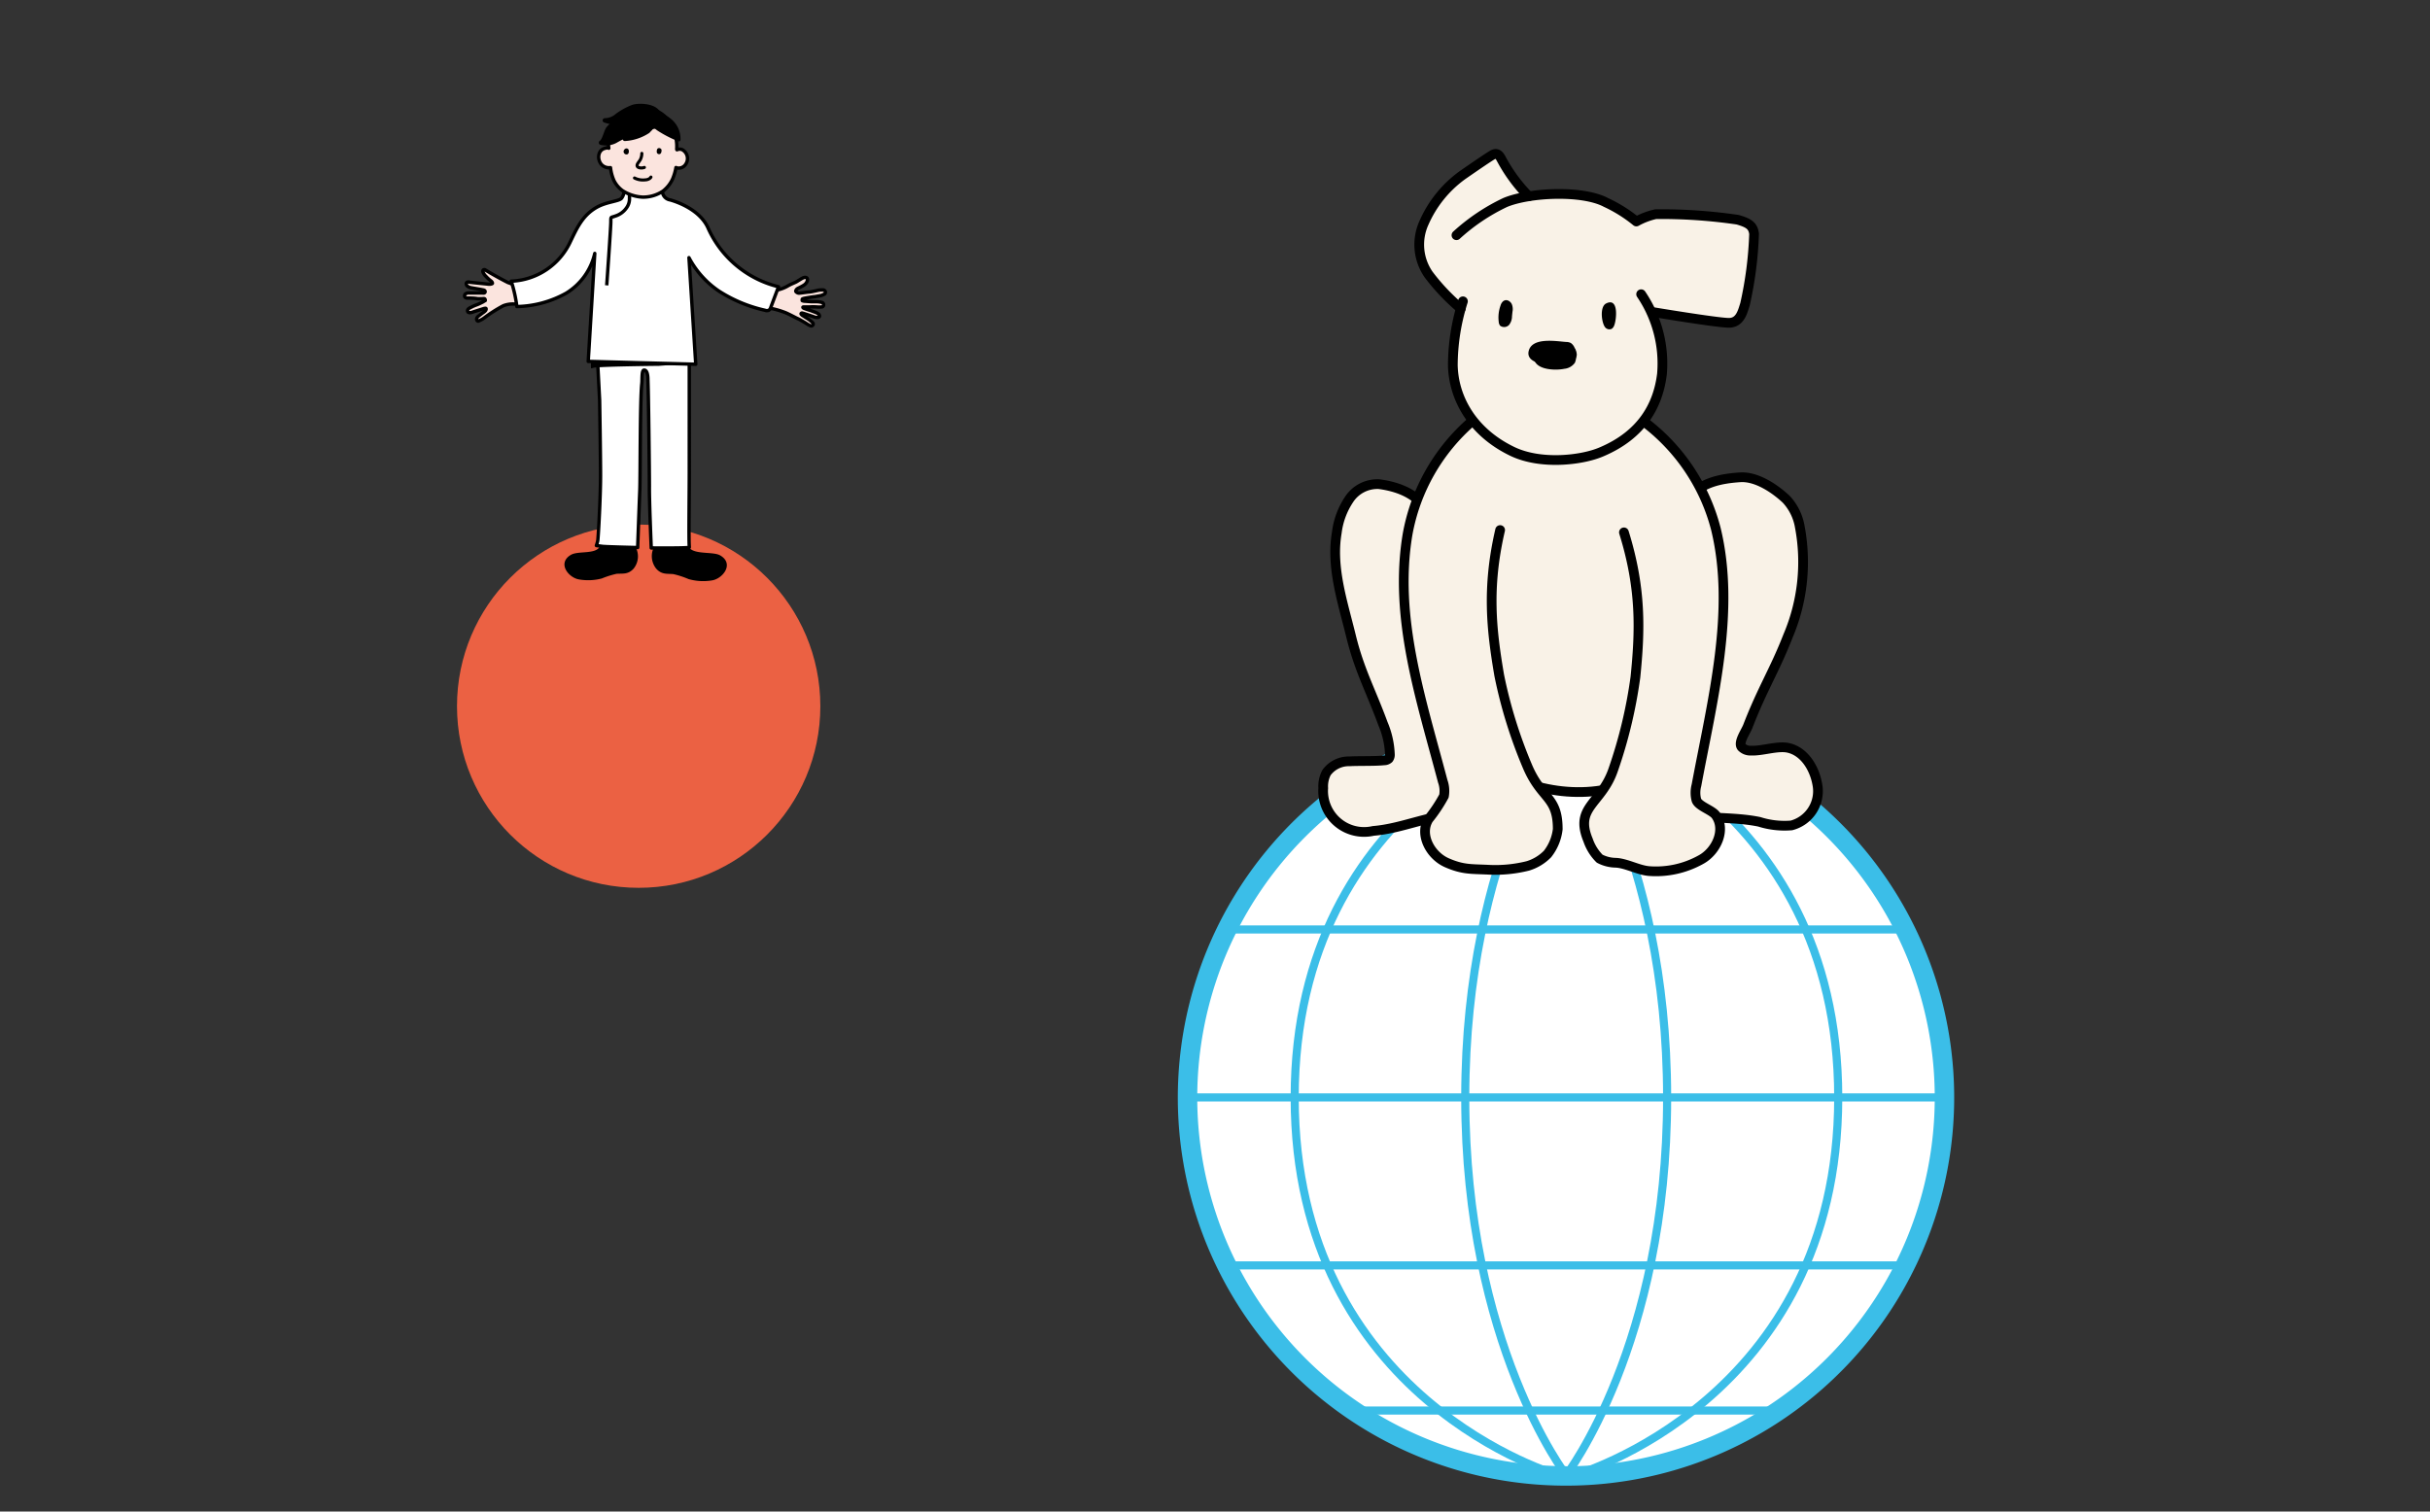<svg id="レイヤー_1" data-name="レイヤー 1" xmlns="http://www.w3.org/2000/svg" viewBox="0 0 315 196"><rect x="0" y="0" width="315" height="196" fill="#333333" stroke="none"/><defs><style>.cls-1{fill:#eb6143;}.cls-10,.cls-2{fill:#fff;}.cls-11,.cls-12,.cls-3,.cls-4,.cls-6{fill:none;}.cls-3{stroke:#3bbee8;}.cls-3,.cls-4{stroke-width:1.05px;}.cls-4{stroke:#0091da;}.cls-5{fill:#3bbee8;}.cls-10,.cls-11,.cls-12,.cls-13,.cls-14,.cls-6,.cls-8,.cls-9{stroke:#000;stroke-linejoin:round;}.cls-10,.cls-12,.cls-13,.cls-14,.cls-6,.cls-8,.cls-9{stroke-linecap:round;}.cls-6{stroke-width:1.26px;}.cls-7{fill:#f9f2e7;}.cls-8{fill:#fbe4de;}.cls-10,.cls-8{stroke-width:0.44px;}.cls-9{stroke-width:0.35px;}.cls-11{stroke-width:0.44px;}.cls-12{stroke-width:0.4px;}.cls-13{stroke-width:0.58px;}.cls-14{stroke-width:0.43px;}</style></defs><circle class="cls-1" cx="82.79" cy="91.57" r="23.55"/><circle class="cls-2" cx="203.04" cy="142.31" r="49" transform="translate(52.41 339.27) rotate(-87.62)"/><line class="cls-3" x1="252.04" y1="142.3" x2="154.06" y2="142.3"/><line class="cls-3" x1="246.94" y1="120.52" x2="159.15" y2="120.52"/><line class="cls-4" x1="230.48" y1="101.71" x2="175.61" y2="101.71"/><line class="cls-3" x1="246.94" y1="164.08" x2="159.15" y2="164.08"/><line class="cls-3" x1="230.48" y1="182.9" x2="175.61" y2="182.9"/><path class="cls-3" d="M203.05,93.31s-13.11,17-13.11,49,13.11,49,13.11,49"/><path class="cls-3" d="M202.12,93.31s-34.29,9.7-34.29,49,34.29,49,34.29,49"/><path class="cls-3" d="M203,93.31s13.11,17,13.11,49-13.11,49-13.11,49"/><path class="cls-3" d="M204,93.31s34.29,9.7,34.29,49-34.29,49-34.29,49"/><path class="cls-5" d="M203,92a50.32,50.32,0,1,0,50.32,50.31A50.31,50.31,0,0,0,203,92Zm0,98.11a47.8,47.8,0,1,1,47.8-47.8A47.8,47.8,0,0,1,203,190.13Z"/><path class="cls-6" d="M188.75,104a12.58,12.58,0,0,1,5-.72"/><path class="cls-6" d="M213,103.22a14.31,14.31,0,0,1,4.08.19"/><path class="cls-7" d="M218.91,64.7c1.37-2.1,4.17-2.65,6.68-2.81,2.09-.13,4.42,1.41,5.95,2.84a6.93,6.93,0,0,1,1.77,3.6,24.54,24.54,0,0,1-1.54,14.16c-1.75,4.48-3.3,6.78-5.2,11.69-.27.7-1.27,2.08-.81,2.68a1.59,1.59,0,0,0,1.25.47c1.38.07,3.37-.64,4.73-.37,2.2.44,3.56,2.76,3.88,5a4.59,4.59,0,0,1-3.4,5.07,10.84,10.84,0,0,1-4.17-.47c-3.24-.66-6.62-.36-9.88-1a4.09,4.09,0,0,1-2.5-1.19,3.7,3.7,0,0,1-.69-2,9.28,9.28,0,0,1,.25-3.48,6.5,6.5,0,0,1-2.8,2c-6.11,3.1-13.85,1.94-19.61-1.77a9,9,0,0,1,0,4.17,2.91,2.91,0,0,1-1.1,2,3.79,3.79,0,0,1-2,.27c-4-.09-7.72,1.85-11.68,2.17a5.31,5.31,0,0,1-6.49-5.55,3.81,3.81,0,0,1,.42-2,3.57,3.57,0,0,1,3-1.47c1.15-.07,3.32,0,4.47-.13a.87.87,0,0,0,.6-.22.84.84,0,0,0,.15-.54,11.19,11.19,0,0,0-.9-4c-1.58-4.31-3.05-6.9-4.14-11.36s-2.61-8.91-1.84-13.42a9.91,9.91,0,0,1,1.58-4.27,4.38,4.38,0,0,1,3.89-2c2.52.32,5.29,1.37,6.23,3.73Z"/><path class="cls-6" d="M218.91,64.7c1.37-2.1,4.17-2.65,6.68-2.81,2.09-.13,4.42,1.41,5.95,2.84a6.93,6.93,0,0,1,1.77,3.6,24.54,24.54,0,0,1-1.54,14.16c-1.75,4.48-3.3,6.78-5.2,11.69-.27.7-1.27,2.08-.81,2.68a1.59,1.59,0,0,0,1.25.47c1.38.07,3.37-.64,4.73-.37,2.2.44,3.56,2.76,3.88,5a4.59,4.59,0,0,1-3.4,5.07,10.84,10.84,0,0,1-4.17-.47c-3.24-.66-6.62-.36-9.88-1"/><path class="cls-6" d="M189.7,105.57c-4-.09-7.72,1.85-11.68,2.17a5.31,5.31,0,0,1-6.49-5.55,3.81,3.81,0,0,1,.42-2,3.57,3.57,0,0,1,3-1.47c1.15-.07,3.32,0,4.47-.13a.87.87,0,0,0,.6-.22.84.84,0,0,0,.15-.54,11.19,11.19,0,0,0-.9-4c-1.58-4.31-3.05-6.9-4.14-11.36s-2.61-8.91-1.84-13.42a9.91,9.91,0,0,1,1.58-4.27,4.38,4.38,0,0,1,3.89-2c2.52.32,5.29,1.37,6.23,3.73"/><path class="cls-8" d="M63.62,36.41c.18.13.23.29.21.34s-.26.12-.47.1L60.9,36.6a.47.47,0,0,0-.35,0c-.18.11-.11.32,0,.47a1.06,1.06,0,0,0,.57.25c.5.1,1,.16,1.48.27a.47.47,0,0,1,.19.06.2.2,0,0,1,.1.16.18.18,0,0,1-.13.18.63.63,0,0,1-.24,0c-.55,0-1.09,0-1.65,0a.85.85,0,0,0-.5.1.32.32,0,0,0-.09.45.44.44,0,0,0,.3.11c.47,0,.88,0,1.34.08.19,0,.39,0,.55,0s.37-.07.42.11,0,.14-.1.19a1.68,1.68,0,0,1-.37.21,5.06,5.06,0,0,1-.67.3,5,5,0,0,0-.71.32,1.08,1.08,0,0,0-.34.21.31.31,0,0,0-.05.37.32.32,0,0,0,.2.1,1.09,1.09,0,0,0,.5-.1L62.74,40c.09,0,.19-.06.26,0a.18.18,0,0,1,0,.16.39.39,0,0,1-.08.14,1.84,1.84,0,0,1-.34.27c-.09.07-.55.41-.64.49a.55.55,0,0,0-.16.31c0,.11.09.27.2.27a3.08,3.08,0,0,0,.76-.4,19.09,19.09,0,0,1,2.49-1.59,3.38,3.38,0,0,1,1.34-.23,3.71,3.71,0,0,0,1.25-.17c.68-.31.43-1.68.53-2.3a5.19,5.19,0,0,1-2.54-.33c-1-.51-2-1.07-2.94-1.64-.1-.06-.37,0-.24.35a3.14,3.14,0,0,0,.18.31c.08.1.23.24.31.33A4.48,4.48,0,0,0,63.62,36.41Z"/><path class="cls-9" d="M78.6,70.42a2.91,2.91,0,0,1,1.39.13c.91.14,2.08-.15,2.42.88A2.34,2.34,0,0,1,82,73.62c-.65.72-1.28.55-2.1.61a12.12,12.12,0,0,0-1.94.61,6.77,6.77,0,0,1-2.87.12c-1.19-.18-2.66-1.89-1-2.86.92-.53,3.2,0,3.8-1.13A1.41,1.41,0,0,1,78.6,70.42Z"/><path class="cls-9" d="M89.06,70.83c.47,1.39,3.3.79,4.23,1.35,1.7,1,.17,2.75-1.05,2.91a6.74,6.74,0,0,1-2.93-.17,11.47,11.47,0,0,0-2-.65c-.83-.08-1.48.09-2.13-.67a2.41,2.41,0,0,1-.39-2.24c.37-1.06,1.56-.73,2.49-.86.49-.06,1-.38,1.43-.11A.86.86,0,0,1,89.06,70.83Z"/><path class="cls-8" d="M99.13,37.4a3,3,0,0,0,1.59.21,4.57,4.57,0,0,0,1.5-.59c.41-.22.73-.33,1-.47.51-.3.91-.61,1.18-.58s.32.22.23.51a1.12,1.12,0,0,1-.48.53c-.29.19-.69.35-.8.43s-.22.25-.19.34.24.23.41.23.8-.1,1.22-.14c.26,0,.81-.13,1.17-.21a2.36,2.36,0,0,1,.75-.06.3.3,0,0,1,.21.5,1.81,1.81,0,0,1-.74.27l-.56.1c-.16,0-1.32.19-1.47.24s-.15.06-.16.13,0,.12,0,.14a.81.81,0,0,0,.37.08l.84.06.67,0a2.32,2.32,0,0,1,.74.12c.24.13.2.54-.08.56a3.88,3.88,0,0,1-.67,0,6.7,6.7,0,0,0-.9,0c-.37,0-.62,0-.78,0s-.11.1,0,.16.7.25.91.31l.59.22c.22.08.48.22.53.38s0,.22-.09.27a1,1,0,0,1-.62-.06c-.24-.08-1.44-.49-1.53-.49s-.14.07-.13.11.11.16.23.23.41.27.55.35a4.25,4.25,0,0,1,.69.53.25.25,0,0,1-.27.42,2.34,2.34,0,0,1-.46-.25c-.13-.09-.24-.15-.46-.28s-.59-.34-.72-.39-1.08-.56-1.53-.75a11.23,11.23,0,0,0-1.64-.51l-1.5-.33Z"/><path class="cls-10" d="M89.19,71c-1,.09-4.77.05-4.77.05s-.26-6-.24-8c0-1.8-.1-11.6-.19-13.77,0-.79-.15-1.29-.49-1.29s-.24,1.16-.3,1.72c-.24,2.16-.19,12-.26,13.83C82.84,66,82.66,71,82.66,71s-3.57-.08-4.52-.15l-.83-.11a5,5,0,0,0,.18-.64c.09-.76.36-5.81.36-8.43s-.12-9.78-.12-9.78l-.38-7.26,12,1.16V61.4c0,2.62-.08,8.66,0,9.43l0,.15Z"/><path d="M77,38s-.32,8.13-.4,9.35c0,.63,0,.36.53.31,1.81-.16,8.29-.22,8.29-.22L90,47.09a49,49,0,0,0-.54-5.8A6.76,6.76,0,0,0,87.59,38Z"/><path class="cls-10" d="M77.1,32.86l-.85,14,13.94.37-.88-13.82a12,12,0,0,0,3.85,4.31,18.36,18.36,0,0,0,6,2.51.66.66,0,0,0,.5,0,.66.66,0,0,0,.26-.38l1-2.67a13.48,13.48,0,0,1-9.18-7.72c-1.09-2.27-3.88-3.26-4.87-3.54a1.18,1.18,0,0,1-1-1.32,3.66,3.66,0,0,1-2.52.8,4.44,4.44,0,0,1-2.44-.7,1.77,1.77,0,0,1-.33,1c-.33.41-1.87.44-3.17,1.15-1.91,1.05-2.65,2.79-3.47,4.48a8.84,8.84,0,0,1-7.67,5.13A17.9,17.9,0,0,1,67,39.75,13.62,13.62,0,0,0,73.42,38,8.18,8.18,0,0,0,77.1,32.86Z"/><path class="cls-11" d="M78.65,37s.53-7.49.53-8.23,0-.53.53-.74A2.79,2.79,0,0,0,81.18,27a2,2,0,0,0,.42-1.32v-.51"/><path class="cls-8" d="M85.94,24.78a4.27,4.27,0,0,0,1.25-1.57,6.85,6.85,0,0,0,.43-1.45c0-.05,0-.05.08,0a1.07,1.07,0,0,0,1.21-.5,1.3,1.3,0,0,0-.47-1.85.82.82,0,0,0-.65,0c-.07.05-.07-.08-.06-.18a5.38,5.38,0,0,0-.27-1.94A4.25,4.25,0,0,0,82.91,14a4,4,0,0,0-2.06.67,4.94,4.94,0,0,0-1.93,3.55,2.84,2.84,0,0,0,0,1c0,.05,0,.05,0,0s-.32-.06-.45,0c-1.11.23-1.09,1.76-.28,2.3a1.32,1.32,0,0,0,.89.22s0,0,.06,0a5.65,5.65,0,0,0,.46,1.7,3.62,3.62,0,0,0,1.11,1.29,5.31,5.31,0,0,0,2.6.83A4.61,4.61,0,0,0,85.94,24.78Z"/><path class="cls-12" d="M83.53,21.71c-.36.14-1,.08-.94-.3,0-.17.32-.53.41-.7a1.81,1.81,0,0,0,.2-.82"/><path class="cls-12" d="M82.25,23.08a2.43,2.43,0,0,0,1.42.24c.24,0,.61-.14.71-.36"/><path d="M81,19.33a.32.32,0,0,1,.43,0,.48.48,0,0,1,.08.37.34.34,0,0,1-.15.29.36.36,0,0,1-.41-.07.38.38,0,0,1-.11-.33A.47.47,0,0,1,81,19.33Z"/><path d="M85.36,19.21a.36.36,0,0,1,.37.15.47.47,0,0,1,0,.33c0,.13-.1.29-.28.3a.32.32,0,0,1-.29-.17.7.7,0,0,1,0-.38A.27.27,0,0,1,85.36,19.21Z"/><path class="cls-13" d="M83.89,16a4.78,4.78,0,0,1-2.34.22,15.58,15.58,0,0,1-3.14-.61A2.46,2.46,0,0,0,80,15a8.53,8.53,0,0,1,2-1.11c.75-.28,2.9-.21,3.33.81A10.93,10.93,0,0,1,83.89,16Z"/><path class="cls-13" d="M84.4,15c-.42.13-1.19-.2-1.69-.19a5.61,5.61,0,0,0-3.8,1.79c-.37.41-.51,1.59-1,1.9a2.65,2.65,0,0,0,1.83-.21,16,16,0,0,1,5.13-1.89c.39-.09.81-.87.43-1.22S84,14.79,83.83,15Z"/><path class="cls-14" d="M84.17,15.41c.33,0,.62-.36,1.09-.41a2.19,2.19,0,0,1,1.47.5A3.11,3.11,0,0,1,88,18.12a14.93,14.93,0,0,1-2.58-1.32,2.71,2.71,0,0,1-.8-.78c-.13-.2-.12-.4-.3-.58Z"/><path class="cls-13" d="M84,17a6.1,6.1,0,0,1-3,1l.92-.85a5.06,5.06,0,0,1,.84-.69,2.73,2.73,0,0,1,1.7-.36.08.08,0,0,1,.07,0C84.74,16.37,84.11,16.84,84,17Z"/><path class="cls-6" d="M212.43,100.92c-6.11,3.1-13.85,1.94-19.61-1.77"/><path class="cls-7" d="M194.46,68.82c-1.74,7.5-1.15,12.94-.12,18.82A61.47,61.47,0,0,0,198,99.46c1.83,4.32,3.95,3.84,3.93,8.14a6.37,6.37,0,0,1-1.33,3.23,6,6,0,0,1-2.55,1.54,17.37,17.37,0,0,1-5,.5c-2.31-.12-3.37,0-5.49-.91s-3.62-3.68-2.38-5.65a19.55,19.55,0,0,0,2-3,3.71,3.71,0,0,0-.16-1.92c-2.84-10.81-6.36-21.24-4.56-32a25.29,25.29,0,0,1,8.37-14.69l22.21,0a25.33,25.33,0,0,1,9.43,14c2.58,10.64-.47,22.26-2.52,33.24a3.72,3.72,0,0,0,0,1.93c.29.78,2,1.27,2.5,1.94,1.37,1.87.09,4.73-2,5.81a11.94,11.94,0,0,1-6.64,1.44c-1.37-.11-2.92-1-4.29-1.08a4.65,4.65,0,0,1-2.12-.53,6.23,6.23,0,0,1-1.5-2.41c-1.8-4.33,1.75-4.68,3.26-9.12A61.91,61.91,0,0,0,212,87.79c.6-5.94.8-11.41-1.49-18.76Z"/><path class="cls-6" d="M213,54.59a25.33,25.33,0,0,1,9.43,14c2.58,10.64-.47,22.26-2.52,33.24a3.72,3.72,0,0,0,0,1.93c.29.78,2,1.27,2.5,1.94,1.37,1.87.09,4.73-2,5.81a11.94,11.94,0,0,1-6.64,1.44c-1.37-.11-2.92-1-4.29-1.08a4.65,4.65,0,0,1-2.12-.53,6.23,6.23,0,0,1-1.5-2.41c-1.8-4.33,1.75-4.68,3.26-9.12A61.91,61.91,0,0,0,212,87.79c.6-5.94.8-11.41-1.49-18.76"/><path class="cls-6" d="M190.83,54.61a25.29,25.29,0,0,0-8.37,14.69c-1.8,10.8,1.72,21.23,4.56,32a3.71,3.71,0,0,1,.16,1.92,19.55,19.55,0,0,1-2,3c-1.24,2,.25,4.72,2.38,5.65s3.18.79,5.49.91a17.37,17.37,0,0,0,5-.5,6,6,0,0,0,2.55-1.54,6.37,6.37,0,0,0,1.33-3.23c0-4.3-2.1-3.82-3.93-8.14a61.47,61.47,0,0,1-3.66-11.82c-1-5.88-1.62-11.32.12-18.82"/><path class="cls-7" d="M198.12,25.46a20.64,20.64,0,0,1-3.56-4.93c-.4-.72-.75-.67-1.22-.37-.74.47-2.46,1.64-3.76,2.54a15.1,15.1,0,0,0-5,6.19,6.81,6.81,0,0,0,.6,6.71,27,27,0,0,0,4.17,4.4,27.35,27.35,0,0,0-1,7.34c.08,4.17,2.43,8.66,7.73,11.2,3.7,1.77,9,1.14,11.5.07,5.33-2.24,7.39-6.1,7.88-10.11a15.15,15.15,0,0,0-1.36-8s8.54,1.4,10,1.4,1.79-1.49,2.09-2.39a48.76,48.76,0,0,0,1.18-9.14c-.16-1.1-.76-1.44-2.13-1.84a68.64,68.64,0,0,0-10.61-.72,9.27,9.27,0,0,0-2.52.95,18.48,18.48,0,0,0-3.94-2.47C205.86,25,201.51,24.9,198.12,25.46Z"/><path class="cls-6" d="M189.64,39.07a27.81,27.81,0,0,0-1.31,8.27c.08,4.17,2.43,8.66,7.73,11.2,3.7,1.77,9,1.14,11.5.07,5.33-2.24,7.39-6.1,7.88-10.11a16,16,0,0,0-2.7-10.35"/><path class="cls-6" d="M188.8,30.5a25.56,25.56,0,0,1,6.33-4.25c3.17-1.31,10-1.62,13.05,0a18.48,18.48,0,0,1,3.94,2.47,9.27,9.27,0,0,1,2.52-.95,68.64,68.64,0,0,1,10.61.72c1.37.4,2,.74,2.13,1.84a48.76,48.76,0,0,1-1.18,9.14c-.3.9-.6,2.39-2.09,2.39s-10-1.42-10-1.42"/><path d="M194.81,39.1a1.16,1.16,0,0,0-.29.5,4.59,4.59,0,0,0-.24,2.14.89.89,0,0,0,.18.49.87.87,0,0,0,1.17-.11A1.83,1.83,0,0,0,196,41l.06-.57a1.7,1.7,0,0,0-.09-1C195.76,39,195.22,38.72,194.81,39.1Z"/><path d="M208.09,42.46a.71.71,0,0,0,.83.18.84.84,0,0,0,.3-.37c.32-.67.68-3.75-1-2.93C207.33,39.75,207.61,41.91,208.09,42.46Z"/><path d="M203,44.34a1.35,1.35,0,0,1,.63.14,1.38,1.38,0,0,1,.48.61,1.91,1.91,0,0,1,.29.91,1.24,1.24,0,0,1-.7,1,3.2,3.2,0,0,1-1.22.32c-1.05.1-4.75.07-4.32-1.79S201.81,44.26,203,44.34Z"/><path d="M202.78,47.82a1.9,1.9,0,0,0,1.37-.78,2.08,2.08,0,0,0,.12-1.26.82.82,0,0,0-.75-.89c-1.22-.31-4.26-.74-4.65,1C198.44,48,201.56,48.08,202.78,47.82Z"/><path class="cls-6" d="M189.36,40a27,27,0,0,1-4.17-4.4,6.81,6.81,0,0,1-.6-6.71,15.1,15.1,0,0,1,5-6.19c1.3-.9,3-2.07,3.76-2.54.47-.3.82-.35,1.22.37a20.91,20.91,0,0,0,3.6,4.92"/></svg>